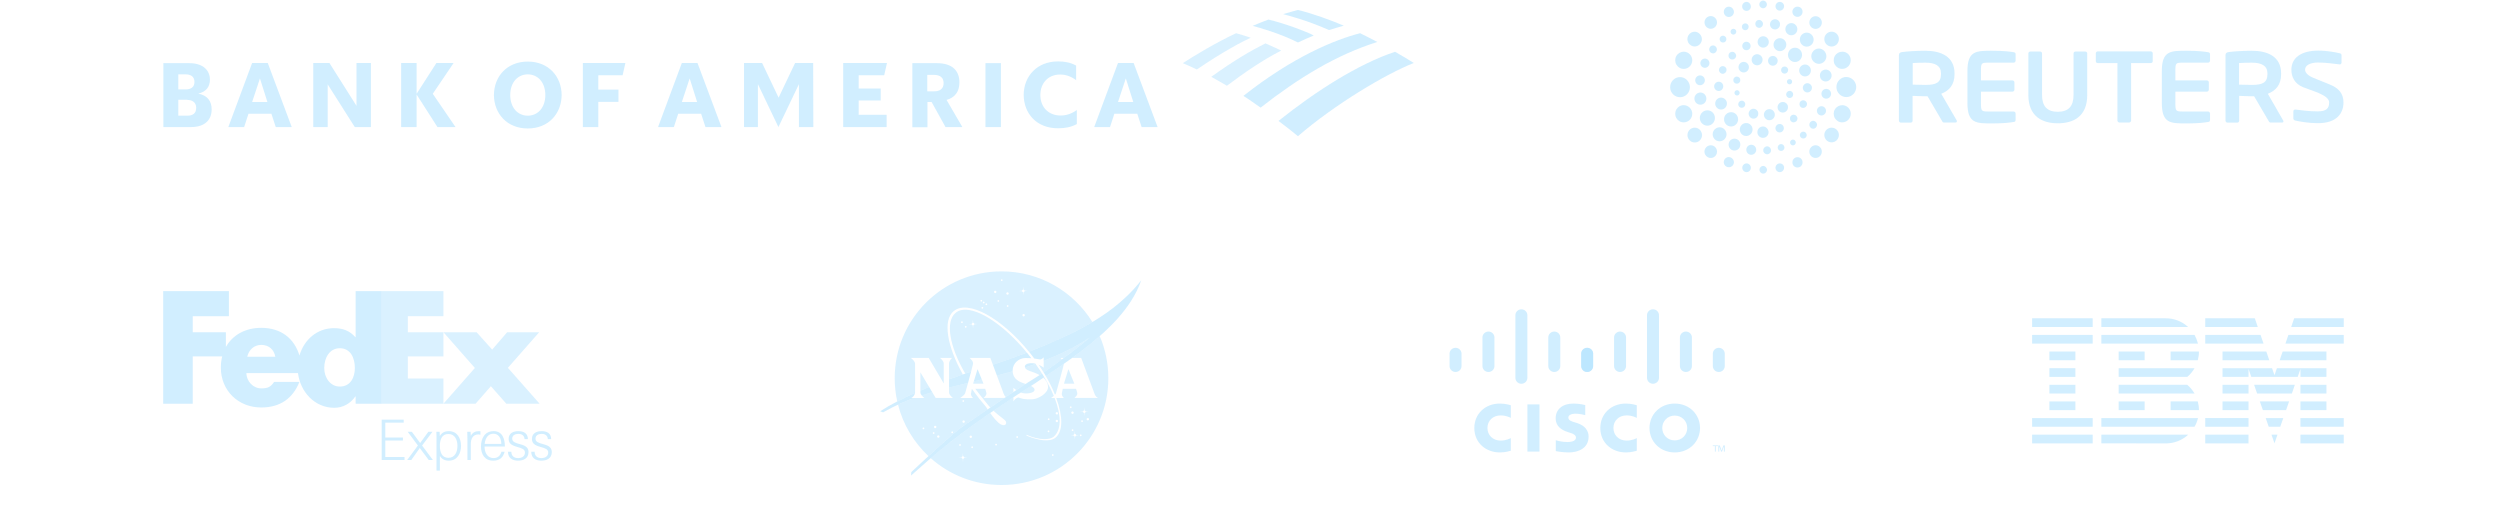 <svg width="720" height="151" viewBox="0 0 720 151" fill="none" xmlns="http://www.w3.org/2000/svg">
<g clip-path="url(#clip0_486_8060)">
<path d="M373.81 39.218C384.315 30.14 399.072 21.315 407.176 18.138C405.925 17.331 403.974 16.171 401.773 14.911C391.318 18.39 379.112 26.106 368.207 34.83C370.058 36.242 372.009 37.705 373.81 39.218Z" fill="#AEE1FF" fill-opacity="0.56"/>
<path d="M369.004 14.558C367.453 13.801 365.752 13.095 364.451 12.49C360.499 14.457 355.347 17.432 348.844 22.122C350.244 22.879 351.745 23.786 353.346 24.694C358.348 20.962 363.401 17.432 369.004 14.558Z" fill="#AEE1FF" fill-opacity="0.45"/>
<path d="M378.362 10.221C376.462 9.162 369.858 6.691 365.306 5.632C363.955 6.136 362.055 6.892 360.754 7.447C362.405 7.901 368.558 9.565 373.81 12.238C375.161 11.582 377.062 10.775 378.362 10.221Z" fill="#AEE1FF" fill-opacity="0.56"/>
<path d="M355.998 9.565C350.145 12.288 343.992 16.02 340.641 18.189C341.841 18.743 343.042 19.197 344.693 20.004C352.096 14.961 357.899 11.885 360.2 10.876C358.549 10.271 356.999 9.868 355.998 9.565Z" fill="#AEE1FF" fill-opacity="0.45"/>
<path d="M382.764 8.658C384.114 8.204 385.665 7.8 387.016 7.397C383.114 5.733 378.211 3.968 373.809 2.858C373.109 3.06 371.008 3.615 369.557 4.068C371.058 4.522 376.01 5.682 382.764 8.658ZM358.102 27.619C359.702 28.577 361.403 29.888 363.054 30.998C374.009 22.425 384.815 15.819 396.67 12.087C395.019 11.229 393.569 10.473 391.718 9.565C384.614 11.381 372.459 16.272 358.102 27.619Z" fill="#AEE1FF" fill-opacity="0.56"/>
<path d="M47 36.595H55.004C59.056 36.595 60.957 34.477 60.957 31.502C60.957 29.081 59.706 27.468 57.105 26.963C59.406 26.409 60.456 24.997 60.456 22.929C60.456 20.306 58.556 18.189 54.504 18.189H47.05V36.595H47ZM53.953 28.779C55.454 28.779 56.505 29.535 56.505 31.048C56.505 32.662 55.504 33.317 53.953 33.317H51.352V28.728H53.953V28.779ZM53.453 21.416C54.954 21.416 56.004 22.072 56.004 23.584C56.004 25.097 55.004 25.753 53.453 25.753H51.352V21.416H53.453ZM77.115 18.138H72.612L65.759 36.595H70.311L71.562 32.763H78.165L79.416 36.595H84.018L77.115 18.138ZM74.864 22.576L77.015 29.384H72.612L74.864 22.576ZM106.829 18.138H102.677V30.493L94.873 18.138H90.221V36.595H94.373V24.291L102.177 36.595H106.829V18.138ZM125.988 36.595L119.985 27.215V36.595H115.533V18.138H119.985V27.014L125.688 18.138H130.641L124.638 27.014L131.191 36.595H125.988ZM146.949 27.367C146.949 31.048 149.15 33.317 152.001 33.317C154.852 33.317 157.053 31.048 157.053 27.367C157.053 23.685 154.852 21.416 152.001 21.416C149.15 21.416 146.949 23.685 146.949 27.367ZM142.246 27.367C142.296 21.971 146.048 17.735 152.001 17.735C157.954 17.735 161.706 21.971 161.756 27.367C161.706 32.763 157.954 36.999 152.001 36.999C146.048 36.999 142.296 32.763 142.246 27.367ZM167.859 36.595H172.311V29.333H178.114V25.803H172.311V21.668H179.314L180.115 18.138H167.859V36.595ZM200.875 18.138H196.373L189.519 36.595H194.072L195.322 32.763H201.925L203.176 36.595H207.778L200.875 18.138ZM198.624 22.576L200.775 29.384H196.373L198.624 22.576ZM234.191 18.138H228.988L224.236 28.123L219.484 18.138H214.281V36.595H218.283V24.24L224.186 36.595L230.089 24.24V36.595H234.241L234.191 18.138ZM242.845 36.595H255.351V33.065H247.297V28.93H253.65V25.501H247.297V21.668H254.651L255.451 18.138H242.845V36.595ZM272.31 36.595H277.162L272.61 28.779C275.111 28.073 276.311 26.308 276.311 23.736C276.311 20.407 274.311 18.189 269.808 18.189H262.755V36.646H267.107V29.384H268.308L272.31 36.595ZM268.958 21.567C270.809 21.567 271.759 22.374 271.759 23.938C271.759 25.501 270.809 26.308 268.958 26.308H267.057V21.567H268.958ZM283.815 36.595H288.267V18.189H283.815V36.595ZM310.178 31.653C308.477 32.864 306.976 33.267 305.426 33.267C302.024 33.267 299.623 30.897 299.623 27.367C299.623 23.837 301.974 21.466 305.276 21.466C306.776 21.466 308.277 21.87 309.928 23.08V18.895C308.427 18.037 306.676 17.684 304.725 17.684C298.672 17.684 294.87 21.92 294.82 27.316C294.87 32.763 298.572 36.948 304.725 36.948C306.776 36.948 308.527 36.595 310.128 35.738V31.653H310.178ZM326.486 18.138H321.984L315.13 36.595H319.683L320.933 32.763H327.536L328.787 36.595H333.389L326.486 18.138ZM324.235 22.576L326.386 29.384H321.984L324.235 22.576Z" fill="#AEE1FF" fill-opacity="0.56"/>
</g>
<g clip-path="url(#clip1_486_8060)">
<path d="M137.261 95.684L141.745 100.684L146.062 95.684H155.28L146.271 105.934L155.403 116.267H145.813L141.372 111.228L136.971 116.267H127.711L136.763 105.976L127.711 95.684H137.261Z" fill="#AEE1FF" fill-opacity="0.45"/>
<path d="M127.708 95.684V102.638H117.456V109.02H127.708V116.267H109.922V83.844H127.708V91.071H117.456V95.684H127.708Z" fill="#AEE1FF" fill-opacity="0.45"/>
<path d="M102.421 83.844V97.113H102.338C100.676 95.181 98.601 94.509 96.194 94.509C91.261 94.509 87.545 97.904 86.241 102.389C84.752 97.447 80.916 94.416 75.227 94.416C70.608 94.416 66.96 96.514 65.057 99.933V95.684H55.508V91.071H65.928V83.844H46.996V116.267H55.508V102.638H63.992C63.739 103.639 63.604 104.712 63.604 105.844C63.604 112.606 68.711 117.354 75.227 117.354C80.708 117.354 84.32 114.75 86.229 110.004H78.934C77.948 111.432 77.2 111.854 75.227 111.854C72.94 111.854 70.968 109.835 70.968 107.442H85.821C86.466 112.814 90.602 117.446 96.277 117.446C98.725 117.446 100.967 116.228 102.337 114.171H102.42V116.27H109.922V83.844H102.421ZM71.206 102.734C71.678 100.675 73.258 99.33 75.229 99.33C77.398 99.33 78.897 100.634 79.291 102.734C79.457 102.734 71.206 102.734 71.206 102.734ZM97.867 111.331C95.101 111.331 93.381 108.723 93.381 106.001C93.381 103.091 94.876 100.292 97.867 100.292C100.967 100.292 102.201 103.091 102.201 106.001C102.201 108.76 100.893 111.331 97.867 111.331Z" fill="#AEE1FF" fill-opacity="0.56"/>
<path d="M109.922 132.48V120.861H116.267V121.727H110.968V126.011H116.042V126.878H110.968V131.61H116.503V132.478L109.922 132.48Z" fill="#AEE1FF" fill-opacity="0.56"/>
<path d="M117.262 132.48L120.356 128.307L117.421 124.36H118.611L121.006 127.585L123.354 124.36H124.543L121.562 128.307L124.67 132.48H123.465L120.895 129.028L118.453 132.48H117.262Z" fill="#AEE1FF" fill-opacity="0.56"/>
<path d="M126.684 135.527H125.716V126.784C125.716 125.981 125.716 125.164 125.668 124.36H126.621L126.653 125.58C127.253 124.616 128.047 124.168 129.238 124.168C131.712 124.168 132.773 126.237 132.773 128.418C132.773 130.603 131.712 132.672 129.238 132.672C128.127 132.672 127.255 132.239 126.684 131.307V135.527ZM131.743 128.418C131.743 126.686 131.028 124.985 129.126 124.985C127.335 124.985 126.684 126.478 126.684 128.418C126.684 130.361 127.335 131.852 129.126 131.852C131.03 131.852 131.743 130.152 131.743 128.418Z" fill="#AEE1FF" fill-opacity="0.56"/>
<path d="M137.748 125.113C136.146 125.113 135.589 126.478 135.589 127.888V132.48H134.621V126.749C134.621 125.963 134.606 125.163 134.574 124.36H135.529L135.59 125.531C136.066 124.602 136.861 124.168 137.923 124.168C138.066 124.168 138.224 124.183 138.367 124.2V125.18C138.144 125.145 137.969 125.113 137.748 125.113Z" fill="#AEE1FF" fill-opacity="0.56"/>
<path d="M139.554 128.595C139.554 130.423 140.409 131.931 142.169 131.931C143.532 131.931 144.167 131.017 144.405 130.103H145.325C144.896 131.804 143.865 132.672 142.041 132.672C139.599 132.672 138.52 130.842 138.52 128.565C138.52 126.238 139.646 124.168 142.168 124.168C144.721 124.168 145.403 126.429 145.403 128.595H139.554ZM139.584 127.858H144.374C144.374 126.269 143.63 124.905 142.106 124.905C140.727 124.904 139.774 125.963 139.584 127.858Z" fill="#AEE1FF" fill-opacity="0.56"/>
<path d="M149.182 132.672C147.533 132.672 146.297 131.884 146.297 130.103H147.265C147.265 131.322 148.057 131.931 149.231 131.931C150.326 131.931 151.181 131.401 151.181 130.314C151.181 129.334 150.183 129.077 149.137 128.772C147.869 128.403 146.488 128.001 146.488 126.429C146.488 124.681 147.931 124.168 149.28 124.168C150.832 124.168 151.991 124.776 152.038 126.461H151.07C151.023 125.499 150.341 124.954 149.31 124.954C148.501 124.954 147.518 125.274 147.518 126.333C147.518 127.297 148.501 127.57 149.548 127.858C150.818 128.21 152.213 128.595 152.213 130.169C152.211 131.997 150.817 132.672 149.182 132.672Z" fill="#AEE1FF" fill-opacity="0.56"/>
<path d="M155.886 132.672C154.236 132.672 153 131.884 153 130.103H153.968C153.968 131.322 154.76 131.931 155.936 131.931C157.031 131.931 157.886 131.401 157.886 130.314C157.886 129.334 156.886 129.077 155.84 128.772C154.572 128.403 153.193 128.001 153.193 126.429C153.193 124.681 154.635 124.168 155.984 124.168C157.537 124.168 158.696 124.776 158.743 126.461H157.774C157.728 125.499 157.046 124.954 156.014 124.954C155.206 124.954 154.223 125.274 154.223 126.333C154.223 127.297 155.206 127.57 156.254 127.858C157.523 128.21 158.919 128.595 158.919 130.169C158.916 131.997 157.52 132.672 155.886 132.672Z" fill="#AEE1FF" fill-opacity="0.56"/>
</g>
<g clip-path="url(#clip2_486_8060)">
<path d="M281.588 106.412L281.498 106.441L280.456 109.844C281.222 109.653 281.987 109.461 282.744 109.27L281.588 106.412Z" fill="#AEE1FF" fill-opacity="0.56"/>
<path d="M287.107 108.162C286.691 107.042 286.278 105.93 285.945 105.033C288.842 104.119 292.246 102.906 295.734 101.55C295.955 101.817 296.175 102.089 296.392 102.364C296.604 102.63 296.812 102.897 297.017 103.163C296.506 103.122 295.957 103.098 295.383 103.101C293.405 103.113 291.704 104.641 291.647 106.573C291.643 106.701 291.644 106.825 291.65 106.944C291.544 106.975 291.439 107.004 291.335 107.033C290.162 107.364 288.712 107.748 287.107 108.162Z" fill="#AEE1FF" fill-opacity="0.56"/>
<path d="M295.205 105.855C296.183 105.536 297.2 105.187 298.241 104.811C298.22 104.783 298.2 104.755 298.18 104.727C297.858 104.65 297.52 104.601 297.176 104.596C295.613 104.573 294.972 105.181 295.199 105.837C295.201 105.843 295.203 105.849 295.205 105.855Z" fill="#AEE1FF" fill-opacity="0.56"/>
<path d="M300.579 103.933C305.118 102.163 309.895 99.906 313.777 97.238C311.688 99.217 304.784 104.377 300.574 107.253C300.791 107.607 301.001 107.96 301.204 108.312C304.03 106.421 306.446 104.751 308.478 103.295C308.579 103.223 308.68 103.151 308.779 103.079C311.187 101.347 313.037 99.925 314.375 98.802L314.57 98.637C318.112 95.664 325.742 89.26 328.675 80.73C323.433 87.399 317.234 91.214 313.546 93.376C309.357 95.832 302.755 98.796 296.349 101.31C296.443 101.425 296.536 101.54 296.63 101.657C296.689 101.73 296.748 101.804 296.807 101.878C296.977 102.093 297.146 102.308 297.312 102.524C297.498 102.765 297.681 103.006 297.861 103.248C298.518 103.328 299.078 103.428 299.498 103.515C299.921 103.603 300.379 103.125 300.542 102.956C300.557 102.94 300.569 102.927 300.579 102.917V103.933Z" fill="#AEE1FF" fill-opacity="0.56"/>
<path d="M277.45 122.668C279.311 121.383 284.775 117.647 289.674 114.357C293.367 111.877 296.74 109.65 298.005 108.919C298.513 108.625 299.238 108.158 300.104 107.573C300.236 107.782 300.365 107.99 300.493 108.197C300.54 108.275 300.587 108.352 300.634 108.429L300.698 108.536L300.747 108.617L300.747 108.618C300.656 108.68 300.563 108.741 300.471 108.803C300.471 108.803 300.471 108.803 300.471 108.803C299.552 109.415 298.592 110.049 297.589 110.706C296.159 111.643 294.643 112.626 293.038 113.655C292.746 113.842 292.399 114.069 292.005 114.328C291.959 114.358 291.913 114.388 291.866 114.419C290.389 115.393 288.315 116.791 286.117 118.301C285.807 118.514 285.493 118.73 285.179 118.948C282.198 121.007 279.117 123.189 277.082 124.737C276.745 124.994 276.415 125.243 276.085 125.492L276.077 125.499L276.076 125.499L276.075 125.501C273.067 127.775 270.109 130.013 262.367 136.968L262.459 135.957C262.718 135.717 263.036 135.419 263.403 135.076L263.412 135.067L263.414 135.066C266.843 131.862 274.505 124.701 277.45 122.668Z" fill="#AEE1FF" fill-opacity="0.56"/>
<path d="M279.672 107.039C279.409 108.027 279.09 109.199 278.798 110.26L278.768 110.268C276.859 110.747 274.997 111.216 273.332 111.646V109.236C274.705 108.737 276.037 108.269 277.302 107.836C277.533 107.757 277.762 107.68 277.988 107.603L277.999 107.599C278.573 107.405 279.132 107.217 279.672 107.039Z" fill="#AEE1FF" fill-opacity="0.56"/>
<path d="M267.582 111.442L268.487 112.961C268.321 113.01 268.166 113.058 268.022 113.103C267.694 113.206 267.365 113.309 267.034 113.412L267.024 113.415L267.023 113.415C266.509 113.575 265.99 113.736 265.46 113.905C265.231 113.627 265.078 113.334 265.078 113.034V112.485C265.911 112.128 266.747 111.78 267.582 111.442Z" fill="#AEE1FF" fill-opacity="0.56"/>
<path d="M262.434 114.632H263.289C260.774 115.522 257.924 116.723 254.319 118.759L253.491 118.437C256.416 116.546 259.909 114.771 263.532 113.159C263.458 113.724 262.957 114.41 262.434 114.632Z" fill="#AEE1FF" fill-opacity="0.56"/>
<path d="M271.792 110.413L271.498 109.915L271.792 109.805V110.413Z" fill="#AEE1FF" fill-opacity="0.56"/>
<path fill-rule="evenodd" clip-rule="evenodd" d="M288.438 139.682C305.428 139.682 319.201 125.909 319.201 108.919C319.201 104.615 318.317 100.518 316.721 96.799C315.912 97.51 315.18 98.125 314.569 98.637L314.373 98.802C311.872 100.902 307.581 104.044 301.203 108.311C302.268 110.153 303.151 111.962 303.843 113.686C303.971 113.545 304.072 113.403 304.119 113.264C304.243 112.899 306.282 105.516 306.395 104.826C306.399 104.806 306.401 104.784 306.404 104.763C307.249 104.172 308.041 103.611 308.78 103.079H311.384C311.384 103.079 315.017 112.873 315.247 113.471C315.477 114.069 315.902 114.517 316.282 114.609H309.43C309.856 114.241 310.338 113.713 310.258 113.241C310.191 112.85 310.062 112.437 309.89 111.977H306.073C306.073 111.977 305.866 112.896 305.797 113.356C305.729 113.816 306.027 114.218 306.395 114.632H304.206C306.153 119.939 306.182 124.303 303.941 126.084C302.313 127.377 299.089 126.862 295.723 125.508C295.655 125.463 295.568 125.278 295.622 125.21C299.521 126.965 302.498 126.627 303.472 125.766C305.758 123.745 305.674 119.62 303.739 114.632H302.705C302.783 114.567 302.887 114.488 303.003 114.401C303.155 114.286 303.328 114.155 303.493 114.016C302.759 112.236 301.798 110.356 300.634 108.429C299.897 107.21 299.078 105.971 298.183 104.727C298.181 104.727 298.18 104.726 298.178 104.726C298.198 104.754 298.219 104.783 298.239 104.811C297.199 105.187 296.183 105.535 295.205 105.855C295.43 106.471 296.197 106.731 297.12 107.044C297.569 107.196 298.054 107.36 298.533 107.585C298.815 107.718 299.11 107.869 299.401 108.041C299.623 107.895 299.857 107.739 300.103 107.573C300.283 107.86 300.461 108.145 300.634 108.429C300.672 108.493 300.708 108.556 300.746 108.618C298.444 110.153 295.88 111.831 293.037 113.655C290.062 115.563 281.311 121.518 277.081 124.737C276.74 124.996 276.406 125.249 276.073 125.501C273.945 127.11 271.842 128.701 268.052 131.957C273.479 136.764 280.618 139.682 288.438 139.682ZM280.237 128.8C280.237 128.944 280.121 129.06 279.978 129.06C279.835 129.06 279.719 128.944 279.719 128.8C279.719 128.657 279.835 128.541 279.978 128.541C280.121 128.541 280.237 128.657 280.237 128.8ZM301.974 124.49C302.117 124.49 302.232 124.374 302.232 124.231C302.232 124.089 302.117 123.973 301.974 123.973C301.832 123.973 301.716 124.089 301.716 124.231C301.716 124.374 301.832 124.49 301.974 124.49ZM308.626 117.288C308.626 117.431 308.51 117.547 308.367 117.547C308.224 117.547 308.108 117.431 308.108 117.288C308.108 117.145 308.224 117.029 308.367 117.029C308.51 117.029 308.626 117.145 308.626 117.288ZM303.459 131.055C303.459 131.197 303.344 131.313 303.201 131.313C303.058 131.313 302.943 131.197 302.943 131.055C302.943 130.912 303.058 130.796 303.201 130.796C303.344 130.796 303.459 130.912 303.459 131.055ZM287.134 128.048C287.134 128.191 287.018 128.307 286.875 128.307C286.732 128.307 286.616 128.191 286.616 128.048C286.616 127.905 286.732 127.789 286.875 127.789C287.018 127.789 287.134 127.905 287.134 128.048ZM276.741 128.157C276.741 128.301 276.625 128.417 276.482 128.417C276.339 128.417 276.223 128.301 276.223 128.157C276.223 128.014 276.339 127.898 276.482 127.898C276.625 127.898 276.741 128.014 276.741 128.157ZM292.945 126.117C293.088 126.117 293.203 126.001 293.203 125.858C293.203 125.716 293.088 125.6 292.945 125.6C292.802 125.6 292.687 125.716 292.687 125.858C292.687 126.001 292.802 126.117 292.945 126.117ZM302.278 120.737C302.278 120.879 302.163 120.995 302.02 120.995C301.877 120.995 301.762 120.879 301.762 120.737C301.762 120.594 301.877 120.478 302.02 120.478C302.163 120.478 302.278 120.594 302.278 120.737ZM308.902 124.139C309.045 124.139 309.161 124.023 309.161 123.88C309.161 123.738 309.045 123.622 308.902 123.622C308.76 123.622 308.644 123.738 308.644 123.88C308.644 124.023 308.76 124.139 308.902 124.139ZM311.507 125.381C311.507 125.524 311.391 125.639 311.248 125.639C311.106 125.639 310.99 125.524 310.99 125.381C310.99 125.238 311.106 125.123 311.248 125.123C311.391 125.123 311.507 125.238 311.507 125.381ZM311.632 121.547C311.775 121.547 311.891 121.431 311.891 121.288C311.891 121.146 311.775 121.03 311.632 121.03C311.49 121.03 311.374 121.146 311.374 121.288C311.374 121.431 311.49 121.547 311.632 121.547ZM279.932 125.795C279.932 125.985 279.777 126.14 279.587 126.14C279.396 126.14 279.242 125.985 279.242 125.795C279.242 125.604 279.396 125.45 279.587 125.45C279.777 125.45 279.932 125.604 279.932 125.795ZM304.374 121.587C304.564 121.587 304.719 121.433 304.719 121.242C304.719 121.052 304.564 120.897 304.374 120.897C304.183 120.897 304.029 121.052 304.029 121.242C304.029 121.433 304.183 121.587 304.374 121.587ZM313.638 120.737C313.638 120.927 313.484 121.082 313.293 121.082C313.103 121.082 312.948 120.927 312.948 120.737C312.948 120.546 313.103 120.392 313.293 120.392C313.484 120.392 313.638 120.546 313.638 120.737ZM308.879 119.196C309.07 119.196 309.224 119.042 309.224 118.851C309.224 118.661 309.07 118.507 308.879 118.507C308.689 118.507 308.534 118.661 308.534 118.851C308.534 119.042 308.689 119.196 308.879 119.196ZM304.719 119.035C304.719 119.226 304.564 119.38 304.374 119.38C304.183 119.38 304.029 119.226 304.029 119.035C304.029 118.845 304.183 118.69 304.374 118.69C304.564 118.69 304.719 118.845 304.719 119.035ZM312.664 118.64L313.522 118.558L312.666 118.509C312.64 118.344 312.506 118.214 312.339 118.193L312.257 117.339L312.209 118.2C312.054 118.234 311.935 118.364 311.916 118.525L311.039 118.604L311.922 118.652C311.954 118.8 312.074 118.916 312.224 118.943L312.304 119.823L312.351 118.945C312.509 118.919 312.634 118.797 312.664 118.64ZM278.564 131.757L277.706 131.839C277.677 131.995 277.55 132.117 277.393 132.144L277.345 133.022L277.265 132.142C277.115 132.115 276.996 131.999 276.963 131.851L276.08 131.803L276.957 131.724C276.976 131.563 277.095 131.433 277.251 131.399L277.299 130.539L277.381 131.392C277.548 131.413 277.681 131.543 277.708 131.708L278.564 131.757ZM309.94 125.401L310.797 125.319L309.941 125.271C309.915 125.105 309.782 124.975 309.615 124.954L309.533 124.1L309.484 124.96C309.33 124.995 309.211 125.124 309.192 125.285L308.315 125.365L309.198 125.412C309.23 125.56 309.35 125.676 309.5 125.704L309.579 126.583L309.627 125.705C309.784 125.68 309.911 125.557 309.94 125.401ZM288.459 120.245C288.875 120.564 289.214 120.824 289.432 121.03C290.145 121.706 289.752 122.949 288.293 122.258C287.324 121.8 286.087 120.228 285.179 118.948C285.493 118.73 285.807 118.514 286.117 118.301C286.974 119.106 287.81 119.747 288.459 120.245ZM296.908 111.151C298.159 110.335 299.346 109.552 300.471 108.803C301.23 109.466 301.805 110.325 301.833 111.425C301.879 113.287 298.947 114.905 297.43 114.989C294.955 115.125 293.964 114.715 293.55 114.543C293.441 114.498 293.371 114.469 293.326 114.471C292.819 114.498 292.165 115.023 291.866 115.61V114.419C292.317 114.122 292.713 113.865 293.039 113.655C293.359 113.45 293.675 113.247 293.987 113.045C294.269 113.151 294.565 113.23 294.866 113.264C296.372 113.437 298.038 113.036 297.959 112.207C297.916 111.765 297.469 111.424 296.908 111.151Z" fill="#AEE1FF" fill-opacity="0.45"/>
<path d="M295.37 110.576C295.215 110.526 295.072 110.479 294.946 110.436L294.921 110.427C293.757 110.021 291.768 109.327 291.65 106.944C291.544 106.974 291.438 107.004 291.334 107.033C290.161 107.363 288.711 107.748 287.107 108.161C288.031 110.65 288.97 113.177 289.083 113.471C289.225 113.839 289.44 114.15 289.673 114.356C290.422 113.854 291.158 113.361 291.865 112.89V111.678C291.963 111.781 292.261 112.054 292.681 112.346C293.662 111.695 294.573 111.094 295.37 110.576Z" fill="#AEE1FF" fill-opacity="0.45"/>
<path fill-rule="evenodd" clip-rule="evenodd" d="M297.015 103.163C297.017 103.163 297.018 103.163 297.019 103.163C296.814 102.897 296.606 102.63 296.394 102.363C288.586 92.536 279.172 86.954 275.274 90.052C272.171 92.517 273.423 99.781 277.999 107.598C278.573 107.404 279.132 107.217 279.673 107.038C279.97 105.923 280.196 105.043 280.231 104.826C280.352 104.092 279.604 103.409 279.286 103.118L279.243 103.079H285.221L285.945 105.033C288.842 104.119 292.245 102.905 295.733 101.55C295.954 101.817 296.174 102.089 296.39 102.364C296.602 102.63 296.81 102.897 297.015 103.163ZM277.035 93.054C277.178 93.054 277.294 92.938 277.294 92.796C277.294 92.653 277.178 92.537 277.035 92.537C276.893 92.537 276.777 92.653 276.777 92.796C276.777 92.938 276.893 93.054 277.035 93.054ZM278.14 94.388C278.282 94.388 278.398 94.272 278.398 94.13C278.398 93.987 278.282 93.871 278.14 93.871C277.997 93.871 277.882 93.987 277.882 94.13C277.882 94.272 277.997 94.388 278.14 94.388ZM281.46 93.314L280.602 93.396C280.573 93.553 280.448 93.675 280.289 93.701L280.241 94.58L280.162 93.7C280.011 93.672 279.892 93.556 279.86 93.409L278.977 93.361L279.854 93.281C279.873 93.121 279.992 92.991 280.147 92.956L280.195 92.096L280.277 92.95C280.444 92.971 280.578 93.1 280.604 93.266L281.46 93.314Z" fill="#AEE1FF" fill-opacity="0.45"/>
<path d="M300.579 103.932C305.118 102.163 309.894 99.906 313.775 97.238C312.518 98.43 309.515 100.774 306.405 103.079H305.407L305.457 103.125C305.557 103.216 305.696 103.344 305.838 103.498C303.967 104.876 302.095 106.214 300.574 107.253C300.125 106.52 299.649 105.784 299.146 105.048C299.837 105.341 300.366 105.701 300.579 105.883V103.932Z" fill="#AEE1FF" fill-opacity="0.45"/>
<path fill-rule="evenodd" clip-rule="evenodd" d="M273.332 111.645C275.006 111.213 276.879 110.741 278.798 110.26L278.768 110.268L278.788 110.298C278.367 111.829 278.005 113.117 277.955 113.264C277.821 113.659 277.252 114.089 276.839 114.401C276.723 114.488 276.619 114.567 276.541 114.632H280.231C279.864 114.218 279.565 113.816 279.634 113.356C279.703 112.896 279.91 111.977 279.91 111.977H279.911C280.558 112.907 281.245 113.831 281.969 114.743C282.383 115.263 282.778 115.734 283.121 116.143C283.484 116.577 283.789 116.94 283.993 117.216C284.057 117.303 284.17 117.471 284.321 117.697L284.448 117.886C281.36 119.982 278.651 121.837 277.448 122.668C275.387 124.091 271.012 128.028 267.397 131.361C263.19 127.415 260.093 122.3 258.625 116.534C260.337 115.738 261.866 115.135 263.287 114.632H266.228C265.947 114.406 265.671 114.162 265.46 113.905C265.989 113.736 266.508 113.575 267.02 113.415L267.022 113.415C267.357 113.311 267.689 113.207 268.02 113.103C268.165 113.058 268.321 113.01 268.487 112.96L269.47 114.609H274.436C274.08 114.333 273.332 113.621 273.332 113.103V111.645ZM269.334 123.312C269.525 123.312 269.679 123.157 269.679 122.967C269.679 122.776 269.525 122.622 269.334 122.622C269.144 122.622 268.99 122.776 268.99 122.967C268.99 123.157 269.144 123.312 269.334 123.312ZM270.575 125.726C270.575 125.916 270.421 126.071 270.23 126.071C270.04 126.071 269.886 125.916 269.886 125.726C269.886 125.535 270.04 125.381 270.23 125.381C270.421 125.381 270.575 125.535 270.575 125.726ZM265.953 123.639C266.096 123.639 266.211 123.523 266.211 123.38C266.211 123.238 266.096 123.122 265.953 123.122C265.81 123.122 265.695 123.238 265.695 123.38C265.695 123.523 265.81 123.639 265.953 123.639ZM268.896 124.973C269.039 124.973 269.155 124.857 269.155 124.714C269.155 124.571 269.039 124.455 268.896 124.455C268.753 124.455 268.637 124.571 268.637 124.714C268.637 124.857 268.753 124.973 268.896 124.973ZM274.246 124.766C274.389 124.766 274.505 124.65 274.505 124.507C274.505 124.364 274.389 124.248 274.246 124.248C274.103 124.248 273.987 124.364 273.987 124.507C273.987 124.65 274.103 124.766 274.246 124.766ZM277.68 115.494C277.68 115.637 277.564 115.753 277.421 115.753C277.279 115.753 277.163 115.637 277.163 115.494C277.163 115.352 277.279 115.236 277.421 115.236C277.564 115.236 277.68 115.352 277.68 115.494ZM277.519 121.771C277.709 121.771 277.864 121.617 277.864 121.426C277.864 121.236 277.709 121.082 277.519 121.082C277.328 121.082 277.174 121.236 277.174 121.426C277.174 121.617 277.328 121.771 277.519 121.771Z" fill="#AEE1FF" fill-opacity="0.45"/>
<path d="M282.16 113.652C281.718 113.096 281.292 112.537 280.881 111.977H283.726C283.899 112.437 284.027 112.85 284.094 113.241C284.175 113.713 283.692 114.241 283.266 114.609H289.297C287.937 115.523 286.542 116.466 285.2 117.376C284.956 117.11 284.715 116.83 284.481 116.536C284.146 116.114 283.747 115.622 283.345 115.124C282.933 114.615 282.517 114.101 282.16 113.652Z" fill="#AEE1FF" fill-opacity="0.45"/>
<path d="M282.744 109.27C281.987 109.46 281.222 109.652 280.457 109.844L280.254 110.505H283.243L282.744 109.27Z" fill="#AEE1FF" fill-opacity="0.45"/>
<path d="M281.498 106.441L281.588 106.412L281.542 106.298L281.498 106.441Z" fill="#AEE1FF" fill-opacity="0.45"/>
<path fill-rule="evenodd" clip-rule="evenodd" d="M277.302 107.835C276.037 108.268 274.705 108.736 273.332 109.236V104.688C273.332 103.987 274.034 103.136 274.252 103.079H270.688C270.976 103.205 271.792 104.045 271.792 104.688V109.804L271.498 109.914L267.469 103.079H262.319C262.86 103.516 263.538 104.091 263.538 104.792C263.538 104.841 263.539 105.058 263.541 105.392C263.55 107.231 263.577 112.617 263.538 113.103C263.536 113.122 263.534 113.14 263.532 113.159C261.776 113.94 260.05 114.759 258.405 115.612C257.927 113.457 257.675 111.217 257.675 108.919C257.675 91.929 271.448 78.156 288.438 78.156C299.494 78.156 309.188 83.989 314.611 92.745C314.236 92.969 313.88 93.18 313.545 93.376C309.356 95.832 302.754 98.795 296.349 101.309C288.397 91.55 278.863 86.26 274.708 89.562C271.419 92.175 272.769 99.812 277.302 107.835ZM286.968 84.065C286.968 84.255 286.813 84.41 286.623 84.41C286.432 84.41 286.278 84.255 286.278 84.065C286.278 83.874 286.432 83.72 286.623 83.72C286.813 83.72 286.968 83.874 286.968 84.065ZM290.165 84.87C290.355 84.87 290.51 84.715 290.51 84.525C290.51 84.334 290.355 84.18 290.165 84.18C289.974 84.18 289.82 84.334 289.82 84.525C289.82 84.715 289.974 84.87 290.165 84.87ZM295.154 90.778C295.154 90.969 294.999 91.123 294.809 91.123C294.619 91.123 294.464 90.969 294.464 90.778C294.464 90.588 294.619 90.434 294.809 90.434C294.999 90.434 295.154 90.588 295.154 90.778ZM284.33 87.629C284.33 87.771 284.214 87.887 284.071 87.887C283.929 87.887 283.813 87.771 283.813 87.629C283.813 87.486 283.929 87.37 284.071 87.37C284.214 87.37 284.33 87.486 284.33 87.629ZM283.307 87.381C283.45 87.381 283.565 87.265 283.565 87.123C283.565 86.98 283.45 86.864 283.307 86.864C283.164 86.864 283.049 86.98 283.049 87.123C283.049 87.265 283.164 87.381 283.307 87.381ZM282.876 86.617C282.876 86.76 282.76 86.875 282.618 86.875C282.475 86.875 282.36 86.76 282.36 86.617C282.36 86.474 282.475 86.359 282.618 86.359C282.76 86.359 282.876 86.474 282.876 86.617ZM288.76 80.685C288.76 80.828 288.645 80.943 288.502 80.943C288.359 80.943 288.244 80.828 288.244 80.685C288.244 80.542 288.359 80.427 288.502 80.427C288.645 80.427 288.76 80.542 288.76 80.685ZM290.204 88.393C290.347 88.393 290.462 88.277 290.462 88.135C290.462 87.992 290.347 87.876 290.204 87.876C290.062 87.876 289.946 87.992 289.946 88.135C289.946 88.277 290.062 88.393 290.204 88.393ZM287.778 86.68C287.778 86.822 287.663 86.938 287.52 86.938C287.377 86.938 287.262 86.822 287.262 86.68C287.262 86.537 287.377 86.421 287.52 86.421C287.663 86.421 287.778 86.537 287.778 86.68ZM282.921 88.916C283.064 88.916 283.18 88.8 283.18 88.658C283.18 88.515 283.064 88.399 282.921 88.399C282.779 88.399 282.663 88.515 282.663 88.658C282.663 88.8 282.779 88.916 282.921 88.916ZM295.077 83.849L295.934 83.767L295.078 83.718C295.051 83.553 294.919 83.423 294.752 83.402L294.67 82.548L294.621 83.409C294.466 83.443 294.347 83.573 294.328 83.734L293.451 83.813L294.334 83.861C294.366 84.009 294.486 84.124 294.636 84.152L294.716 85.032L294.762 84.154C294.921 84.127 295.047 84.005 295.077 83.849Z" fill="#AEE1FF" fill-opacity="0.45"/>
<path d="M265.078 107.24L267.582 111.441C266.747 111.78 265.911 112.127 265.078 112.484V107.24Z" fill="#AEE1FF" fill-opacity="0.45"/>
<path d="M307.706 106.298L306.418 110.505H309.407L307.706 106.298Z" fill="#AEE1FF" fill-opacity="0.45"/>
</g>
<g clip-path="url(#clip3_486_8060)">
<path d="M443.368 116.468H439.893V130.057H443.368V116.468Z" fill="#AEE1FF" fill-opacity="0.56"/>
<path d="M471.393 120.362C471.253 120.291 470.136 119.637 468.473 119.637C466.222 119.637 464.664 121.18 464.664 123.261C464.664 125.28 466.157 126.889 468.473 126.889C470.107 126.889 471.244 126.249 471.393 126.168V129.815C470.962 129.936 469.776 130.298 468.224 130.298C464.316 130.298 460.889 127.639 460.889 123.261C460.889 119.203 463.993 116.227 468.224 116.227C469.86 116.227 471.066 116.619 471.393 116.715V120.362Z" fill="#AEE1FF" fill-opacity="0.56"/>
<path d="M435.112 120.362C434.972 120.291 433.855 119.637 432.192 119.637C429.941 119.637 428.383 121.18 428.383 123.261C428.383 125.28 429.876 126.889 432.192 126.889C433.826 126.889 434.962 126.249 435.112 126.168V129.815C434.68 129.936 433.495 130.298 431.942 130.298C428.035 130.298 424.607 127.639 424.607 123.261C424.607 119.203 427.712 116.227 431.942 116.227C433.578 116.227 434.785 116.619 435.112 116.715V120.362Z" fill="#AEE1FF" fill-opacity="0.56"/>
<path d="M482.327 119.688C480.265 119.688 478.734 121.289 478.734 123.261C478.734 125.238 480.265 126.838 482.327 126.838C484.387 126.838 485.923 125.238 485.923 123.261C485.923 121.289 484.387 119.688 482.327 119.688ZM489.606 123.261C489.606 127.148 486.564 130.298 482.327 130.298C478.091 130.298 475.053 127.148 475.053 123.261C475.053 119.38 478.091 116.227 482.327 116.227C486.564 116.227 489.606 119.38 489.606 123.261Z" fill="#AEE1FF" fill-opacity="0.56"/>
<path d="M456.55 119.557C456.498 119.541 455.035 119.142 453.833 119.142C452.44 119.142 451.682 119.603 451.682 120.255C451.682 121.083 452.704 121.372 453.276 121.55L454.235 121.851C456.49 122.559 457.519 124.083 457.519 125.738C457.519 129.152 454.476 130.299 451.816 130.299C449.967 130.299 448.235 129.963 448.065 129.928V126.801C448.371 126.877 449.828 127.306 451.347 127.306C453.076 127.306 453.871 126.807 453.871 126.037C453.871 125.348 453.183 124.951 452.321 124.684C452.111 124.614 451.795 124.516 451.579 124.447C449.643 123.843 448.029 122.721 448.029 120.472C448.029 117.93 449.958 116.224 453.162 116.224C454.854 116.224 456.446 116.629 456.55 116.656V119.557Z" fill="#AEE1FF" fill-opacity="0.56"/>
<path d="M420.922 101.865C420.922 100.928 420.147 100.169 419.197 100.169C418.247 100.169 417.471 100.928 417.471 101.865V105.431C417.471 106.373 418.247 107.133 419.197 107.133C420.147 107.133 420.922 106.373 420.922 105.431V101.865Z" fill="#AEE1FF" fill-opacity="0.56"/>
<path d="M430.399 97.183C430.399 96.246 429.624 95.485 428.674 95.485C427.722 95.485 426.947 96.246 426.947 97.183V105.432C426.947 106.374 427.722 107.133 428.674 107.133C429.624 107.133 430.399 106.374 430.399 105.432V97.183Z" fill="#AEE1FF" fill-opacity="0.56"/>
<path d="M439.883 90.777C439.883 89.841 439.108 89.08 438.158 89.08C437.207 89.08 436.432 89.841 436.432 90.777V108.821C436.432 109.763 437.207 110.523 438.158 110.523C439.108 110.523 439.883 109.763 439.883 108.821V90.777Z" fill="#AEE1FF" fill-opacity="0.56"/>
<path d="M449.36 97.183C449.36 96.246 448.585 95.485 447.635 95.485C446.683 95.485 445.908 96.246 445.908 97.183V105.432C445.908 106.374 446.683 107.133 447.635 107.133C448.585 107.133 449.36 106.374 449.36 105.432V97.183Z" fill="#AEE1FF" fill-opacity="0.56"/>
<path d="M458.825 101.865C458.825 100.928 458.056 100.169 457.11 100.169C456.16 100.169 455.385 100.928 455.385 101.865V105.431C455.385 106.373 456.16 107.133 457.11 107.133C458.056 107.133 458.825 106.373 458.825 105.431V101.865Z" fill="#AEE1FF" fill-opacity="0.56"/>
<path d="M458.829 101.865C458.829 100.928 458.053 100.169 457.103 100.169C456.153 100.169 455.377 100.928 455.377 101.865V105.431C455.377 106.373 456.153 107.133 457.103 107.133C458.053 107.133 458.829 106.373 458.829 105.431V101.865Z" fill="#AEE1FF" fill-opacity="0.56"/>
<path d="M468.305 97.183C468.305 96.246 467.53 95.485 466.58 95.485C465.629 95.485 464.854 96.246 464.854 97.183V105.432C464.854 106.374 465.629 107.133 466.58 107.133C467.53 107.133 468.305 106.374 468.305 105.432V97.183Z" fill="#AEE1FF" fill-opacity="0.56"/>
<path d="M477.79 90.777C477.79 89.841 477.014 89.08 476.064 89.08C475.113 89.08 474.338 89.841 474.338 90.777V108.821C474.338 109.763 475.113 110.523 476.064 110.523C477.014 110.523 477.79 109.763 477.79 108.821V90.777Z" fill="#AEE1FF" fill-opacity="0.56"/>
<path d="M487.266 97.183C487.266 96.246 486.491 95.485 485.541 95.485C484.59 95.485 483.814 96.246 483.814 97.183V105.432C483.814 106.374 484.59 107.133 485.541 107.133C486.491 107.133 487.266 106.374 487.266 105.432V97.183Z" fill="#AEE1FF" fill-opacity="0.56"/>
<path d="M496.732 101.865C496.732 100.928 495.962 100.169 495.016 100.169C494.066 100.169 493.291 100.928 493.291 101.865V105.431C493.291 106.373 494.066 107.133 495.016 107.133C495.962 107.133 496.732 106.373 496.732 105.431V101.865Z" fill="#AEE1FF" fill-opacity="0.56"/>
<path d="M494.756 128.267V128.48H494.141V130.056H493.889V128.48H493.271V128.267H494.756Z" fill="#AEE1FF" fill-opacity="0.56"/>
<path d="M494.881 128.267H495.276L495.819 129.735H495.828L496.353 128.267H496.74V130.056H496.482V128.59H496.473L495.922 130.056H495.683L495.146 128.59H495.134V130.056H494.881V128.267Z" fill="#AEE1FF" fill-opacity="0.56"/>
</g>
<g clip-path="url(#clip4_486_8060)">
<path d="M585.246 125.193H602.697V127.693H585.246V125.193Z" fill="#AEE1FF" fill-opacity="0.56"/>
<path d="M585.246 120.397H602.697V122.906H585.246V120.397Z" fill="#AEE1FF" fill-opacity="0.56"/>
<path d="M590.226 115.611H597.712V118.12H590.226V115.611Z" fill="#AEE1FF" fill-opacity="0.56"/>
<path d="M590.226 110.824H597.712V113.333H590.226V110.824Z" fill="#AEE1FF" fill-opacity="0.56"/>
<path d="M590.226 106.038H597.712V108.547H590.226V106.038Z" fill="#AEE1FF" fill-opacity="0.56"/>
<path d="M590.226 101.242H597.712V103.751H590.226V101.242Z" fill="#AEE1FF" fill-opacity="0.56"/>
<path d="M602.697 96.456H585.246V98.965H602.697V96.456Z" fill="#AEE1FF" fill-opacity="0.56"/>
<path d="M602.697 91.669H585.246V94.178H602.697V91.669Z" fill="#AEE1FF" fill-opacity="0.56"/>
<path d="M605.187 122.906H632.026C632.48 122.132 632.818 121.287 633.022 120.397H605.187V122.906Z" fill="#AEE1FF" fill-opacity="0.56"/>
<path d="M629.938 110.824H610.176V113.333H632.027C631.458 112.372 630.756 111.527 629.938 110.824Z" fill="#AEE1FF" fill-opacity="0.56"/>
<path d="M610.176 106.038V108.547H629.938C630.774 107.844 631.476 106.998 632.027 106.038H610.176Z" fill="#AEE1FF" fill-opacity="0.56"/>
<path d="M632.026 96.456H605.187V98.965H633.022C632.791 98.075 632.453 97.23 632.026 96.456Z" fill="#AEE1FF" fill-opacity="0.56"/>
<path d="M623.776 91.669H605.187V94.178H630.186C628.515 92.63 626.248 91.669 623.776 91.669Z" fill="#AEE1FF" fill-opacity="0.56"/>
<path d="M617.652 101.242H610.176V103.751H617.652V101.242Z" fill="#AEE1FF" fill-opacity="0.56"/>
<path d="M625.136 103.751H632.96C633.182 102.95 633.298 102.105 633.298 101.242H625.136V103.751Z" fill="#AEE1FF" fill-opacity="0.56"/>
<path d="M610.176 115.611H617.652V118.12H610.176V115.611Z" fill="#AEE1FF" fill-opacity="0.56"/>
<path d="M625.136 115.611V118.12H633.298C633.298 117.257 633.182 116.411 632.96 115.611H625.136Z" fill="#AEE1FF" fill-opacity="0.56"/>
<path d="M605.187 127.675L623.776 127.702C626.266 127.702 628.515 126.741 630.195 125.193H605.187V127.675Z" fill="#AEE1FF" fill-opacity="0.56"/>
<path d="M635.109 125.193H647.573V127.693H635.109V125.193Z" fill="#AEE1FF" fill-opacity="0.56"/>
<path d="M635.109 120.397H647.573V122.906H635.109V120.397Z" fill="#AEE1FF" fill-opacity="0.56"/>
<path d="M640.09 115.611H647.575V118.12H640.09V115.611Z" fill="#AEE1FF" fill-opacity="0.56"/>
<path d="M640.09 110.824H647.575V113.333H640.09V110.824Z" fill="#AEE1FF" fill-opacity="0.56"/>
<path d="M651.04 96.456H635.109V98.965H651.902L651.04 96.456Z" fill="#AEE1FF" fill-opacity="0.56"/>
<path d="M649.386 91.669H635.109V94.178H650.249L649.386 91.669Z" fill="#AEE1FF" fill-opacity="0.56"/>
<path d="M662.523 125.193H674.996V127.693H662.523V125.193Z" fill="#AEE1FF" fill-opacity="0.56"/>
<path d="M662.523 120.397H674.996V122.906H662.523V120.397Z" fill="#AEE1FF" fill-opacity="0.56"/>
<path d="M662.523 115.611H670.009V118.12H662.523V115.611Z" fill="#AEE1FF" fill-opacity="0.56"/>
<path d="M662.523 110.824H670.009V113.333H662.523V110.824Z" fill="#AEE1FF" fill-opacity="0.56"/>
<path d="M662.528 108.547H670.014V106.038H662.528H655.754L655.052 108.066L654.349 106.038H647.575H640.09V108.547H647.575V106.242L648.366 108.547H661.737L662.528 106.242V108.547Z" fill="#AEE1FF" fill-opacity="0.56"/>
<path d="M670.011 101.242H657.405L656.543 103.751H670.011V101.242Z" fill="#AEE1FF" fill-opacity="0.56"/>
<path d="M660.721 91.669L659.859 94.178H674.999V91.669H660.721Z" fill="#AEE1FF" fill-opacity="0.56"/>
<path d="M655.05 127.675L655.912 125.193H654.188L655.05 127.675Z" fill="#AEE1FF" fill-opacity="0.56"/>
<path d="M653.396 122.906H656.703L657.592 120.397H652.515L653.396 122.906Z" fill="#AEE1FF" fill-opacity="0.56"/>
<path d="M651.716 118.12H658.383L659.264 115.611H650.836L651.716 118.12Z" fill="#AEE1FF" fill-opacity="0.56"/>
<path d="M650.046 113.333H660.065L660.918 110.824H649.183L650.046 113.333Z" fill="#AEE1FF" fill-opacity="0.56"/>
<path d="M640.09 103.751H653.558L652.696 101.242H640.09V103.751Z" fill="#AEE1FF" fill-opacity="0.56"/>
<path d="M658.203 98.965H674.996V96.456H659.056L658.203 98.965Z" fill="#AEE1FF" fill-opacity="0.56"/>
</g>
<g clip-path="url(#clip5_486_8060)">
<path d="M530.614 30.285C529.714 30.285 528.889 30.743 528.439 31.506C527.989 32.268 527.989 33.259 528.439 34.022C528.889 34.784 529.714 35.28 530.614 35.242C531.964 35.204 533.014 34.098 533.014 32.764C533.052 31.429 531.964 30.324 530.614 30.285Z" fill="#AEE1FF" fill-opacity="0.56"/>
<path d="M527.502 36.767C526.34 36.767 525.402 37.72 525.402 38.864C525.402 40.045 526.34 40.998 527.502 40.998C528.665 40.998 529.603 40.045 529.603 38.864C529.603 37.72 528.665 36.767 527.502 36.767Z" fill="#AEE1FF" fill-opacity="0.56"/>
<path d="M522.946 45.494C523.94 45.46 524.718 44.614 524.685 43.604C524.652 42.594 523.82 41.803 522.826 41.836C521.833 41.87 521.054 42.716 521.087 43.726C521.12 44.736 521.953 45.528 522.946 45.494Z" fill="#AEE1FF" fill-opacity="0.56"/>
<path d="M517.674 45.268C516.848 45.268 516.211 45.916 516.211 46.755C516.211 47.594 516.848 48.242 517.674 48.242C518.499 48.242 519.136 47.594 519.136 46.755C519.136 45.916 518.499 45.268 517.674 45.268Z" fill="#AEE1FF" fill-opacity="0.56"/>
<path d="M512.573 47.06C511.898 47.06 511.336 47.632 511.336 48.319C511.336 49.005 511.898 49.577 512.573 49.577C513.249 49.577 513.811 49.005 513.811 48.319C513.849 47.632 513.286 47.06 512.573 47.06Z" fill="#AEE1FF" fill-opacity="0.56"/>
<path d="M507.814 47.785C507.214 47.785 506.727 48.28 506.727 48.89C506.727 49.5 507.214 49.996 507.814 49.996C508.414 49.996 508.902 49.5 508.902 48.89C508.864 48.28 508.377 47.785 507.814 47.785Z" fill="#AEE1FF" fill-opacity="0.56"/>
<path d="M503.011 47.06C502.336 47.06 501.773 47.632 501.773 48.319C501.773 49.005 502.336 49.577 503.011 49.577C503.686 49.577 504.249 49.005 504.249 48.319C504.249 47.632 503.686 47.06 503.011 47.06Z" fill="#AEE1FF" fill-opacity="0.56"/>
<path d="M497.913 45.23C497.388 45.23 496.901 45.497 496.638 45.955C496.376 46.412 496.376 46.984 496.638 47.441C496.901 47.899 497.388 48.166 497.913 48.166C498.701 48.166 499.376 47.518 499.376 46.679C499.338 45.916 498.701 45.268 497.913 45.23Z" fill="#AEE1FF" fill-opacity="0.56"/>
<path d="M492.703 41.837C492.066 41.837 491.466 42.18 491.128 42.752C490.791 43.324 490.791 44.01 491.128 44.582C491.466 45.154 492.028 45.497 492.703 45.497C493.678 45.497 494.503 44.697 494.503 43.667C494.503 42.676 493.716 41.837 492.703 41.837Z" fill="#AEE1FF" fill-opacity="0.56"/>
<path d="M488.088 36.767C486.926 36.767 485.988 37.72 485.988 38.902C485.988 40.084 486.926 41.037 488.088 41.037C489.251 41.037 490.188 40.084 490.188 38.902C490.151 37.72 489.251 36.767 488.088 36.767Z" fill="#AEE1FF" fill-opacity="0.56"/>
<path d="M484.974 30.285C484.074 30.247 483.248 30.743 482.798 31.505C482.348 32.268 482.348 33.259 482.798 34.022C483.248 34.784 484.074 35.28 484.974 35.242C486.324 35.203 487.374 34.098 487.374 32.764C487.374 31.429 486.286 30.323 484.974 30.285Z" fill="#AEE1FF" fill-opacity="0.56"/>
<path d="M483.85 22.203C482.275 22.203 481 23.5 481 25.101C481 26.702 482.275 27.998 483.85 27.998C485.425 27.998 486.7 26.702 486.7 25.101C486.663 23.5 485.425 22.203 483.85 22.203Z" fill="#AEE1FF" fill-opacity="0.56"/>
<path d="M484.974 14.883C484.074 14.883 483.248 15.341 482.798 16.103C482.348 16.866 482.348 17.857 482.798 18.619C483.248 19.382 484.074 19.878 484.974 19.84C486.324 19.801 487.374 18.696 487.374 17.361C487.374 16.027 486.286 14.921 484.974 14.883Z" fill="#AEE1FF" fill-opacity="0.56"/>
<path d="M488.088 9.127C487.338 9.127 486.625 9.508 486.25 10.194C485.875 10.842 485.875 11.681 486.25 12.329C486.625 12.977 487.338 13.396 488.088 13.396C489.213 13.358 490.15 12.443 490.15 11.262C490.113 10.118 489.213 9.165 488.088 9.127Z" fill="#AEE1FF" fill-opacity="0.56"/>
<path d="M492.699 4.628C491.723 4.628 490.898 5.428 490.898 6.458C490.898 7.449 491.686 8.288 492.699 8.288C493.674 8.288 494.499 7.487 494.499 6.458C494.499 5.466 493.711 4.628 492.699 4.628Z" fill="#AEE1FF" fill-opacity="0.56"/>
<path d="M497.912 1.921C497.124 1.921 496.449 2.569 496.449 3.408C496.449 4.208 497.087 4.895 497.912 4.895C498.699 4.895 499.374 4.247 499.374 3.408C499.337 2.607 498.699 1.921 497.912 1.921Z" fill="#AEE1FF" fill-opacity="0.56"/>
<path d="M503.013 0.549C502.301 0.549 501.738 1.12 501.738 1.845C501.738 2.569 502.301 3.141 503.013 3.141C503.688 3.141 504.251 2.569 504.251 1.883C504.213 1.12 503.688 0.549 503.013 0.549Z" fill="#AEE1FF" fill-opacity="0.56"/>
<path d="M507.775 0.167C507.175 0.167 506.688 0.663 506.688 1.273C506.688 1.883 507.175 2.378 507.775 2.378C508.375 2.378 508.863 1.883 508.863 1.273C508.863 0.663 508.375 0.167 507.775 0.167Z" fill="#AEE1FF" fill-opacity="0.56"/>
<path d="M512.573 0.549C511.898 0.549 511.336 1.12 511.336 1.807C511.336 2.493 511.898 3.065 512.573 3.065C513.249 3.065 513.811 2.493 513.811 1.807C513.849 1.12 513.286 0.549 512.573 0.549Z" fill="#AEE1FF" fill-opacity="0.56"/>
<path d="M517.675 1.921C517.15 1.921 516.663 2.188 516.4 2.645C516.137 3.103 516.137 3.675 516.4 4.132C516.663 4.59 517.15 4.856 517.675 4.856C518.463 4.856 519.138 4.208 519.138 3.37C519.138 2.531 518.5 1.921 517.675 1.921Z" fill="#AEE1FF" fill-opacity="0.56"/>
<path d="M522.89 4.666C521.915 4.666 521.09 5.467 521.09 6.496C521.09 7.487 521.877 8.326 522.89 8.326C523.865 8.326 524.69 7.525 524.69 6.496C524.69 5.467 523.865 4.666 522.89 4.666Z" fill="#AEE1FF" fill-opacity="0.56"/>
<path d="M527.502 9.126C526.34 9.126 525.402 10.08 525.402 11.261C525.402 12.443 526.34 13.396 527.502 13.396C528.665 13.396 529.603 12.443 529.603 11.261C529.603 10.08 528.665 9.126 527.502 9.126Z" fill="#AEE1FF" fill-opacity="0.56"/>
<path d="M530.614 14.883C529.714 14.883 528.889 15.341 528.439 16.103C527.989 16.866 527.989 17.857 528.439 18.619C528.889 19.382 529.714 19.878 530.614 19.84C531.964 19.801 533.014 18.696 533.014 17.361C533.014 15.989 531.964 14.883 530.614 14.883Z" fill="#AEE1FF" fill-opacity="0.56"/>
<path d="M519.366 28.875C518.953 28.875 518.578 29.066 518.391 29.409C518.203 29.752 518.203 30.209 518.391 30.552C518.578 30.896 518.953 31.124 519.366 31.086C519.966 31.048 520.416 30.552 520.416 29.981C520.453 29.409 519.966 28.913 519.366 28.875Z" fill="#AEE1FF" fill-opacity="0.56"/>
<path d="M516.623 33.031C516.211 33.031 515.836 33.221 515.648 33.564C515.461 33.907 515.461 34.365 515.648 34.708C515.836 35.051 516.248 35.28 516.623 35.242C517.224 35.204 517.674 34.708 517.674 34.136C517.674 33.564 517.224 33.069 516.623 33.031Z" fill="#AEE1FF" fill-opacity="0.56"/>
<path d="M512.539 35.699C512.127 35.699 511.714 35.928 511.489 36.309C511.264 36.691 511.264 37.148 511.489 37.529C511.714 37.911 512.089 38.139 512.539 38.139C513.214 38.139 513.739 37.606 513.739 36.919C513.739 36.233 513.214 35.699 512.539 35.699Z" fill="#AEE1FF" fill-opacity="0.56"/>
<path d="M507.738 36.424C506.838 36.424 506.125 37.148 506.125 38.063C506.125 38.978 506.838 39.702 507.738 39.702C508.638 39.702 509.35 38.978 509.35 38.063C509.313 37.148 508.6 36.424 507.738 36.424Z" fill="#AEE1FF" fill-opacity="0.56"/>
<path d="M502.9 35.432C501.888 35.432 501.062 36.271 501.062 37.3C501.062 38.33 501.888 39.169 502.9 39.169C503.913 39.169 504.738 38.33 504.738 37.3C504.738 36.271 503.913 35.432 502.9 35.432Z" fill="#AEE1FF" fill-opacity="0.56"/>
<path d="M498.548 32.306C497.423 32.306 496.523 33.221 496.523 34.365C496.523 35.509 497.423 36.424 498.548 36.424C499.673 36.424 500.573 35.509 500.573 34.365C500.573 33.221 499.673 32.306 498.548 32.306Z" fill="#AEE1FF" fill-opacity="0.56"/>
<path d="M495.664 28.113C494.727 28.113 493.977 28.875 493.977 29.828C493.977 30.781 494.727 31.544 495.664 31.544C496.602 31.544 497.352 30.781 497.352 29.828C497.389 28.913 496.602 28.113 495.664 28.113Z" fill="#AEE1FF" fill-opacity="0.56"/>
<path d="M494.984 23.538C494.272 23.538 493.672 24.148 493.672 24.872C493.672 25.596 494.272 26.206 494.984 26.206C495.697 26.206 496.297 25.596 496.297 24.872C496.297 24.11 495.734 23.538 494.984 23.538Z" fill="#AEE1FF" fill-opacity="0.56"/>
<path d="M496.15 19.039C495.55 19.039 495.062 19.534 495.062 20.144C495.062 20.754 495.55 21.25 496.15 21.25C496.75 21.25 497.238 20.754 497.238 20.144C497.275 19.534 496.75 19.039 496.15 19.039Z" fill="#AEE1FF" fill-opacity="0.56"/>
<path d="M498.928 14.922C498.516 14.922 498.141 15.112 497.953 15.455C497.766 15.799 497.766 16.256 497.953 16.599C498.141 16.942 498.553 17.171 498.928 17.133C499.528 17.133 500.016 16.637 500.016 16.027C499.978 15.417 499.491 14.922 498.928 14.922Z" fill="#AEE1FF" fill-opacity="0.56"/>
<path d="M502.973 12.024C502.298 12.024 501.773 12.558 501.773 13.244C501.773 13.93 502.298 14.464 502.973 14.464C503.649 14.464 504.174 13.93 504.174 13.244C504.174 12.596 503.649 12.024 502.973 12.024Z" fill="#AEE1FF" fill-opacity="0.56"/>
<path d="M509.418 12.143C509.452 11.238 508.758 10.477 507.868 10.442C506.978 10.407 506.229 11.112 506.195 12.017C506.161 12.922 506.854 13.684 507.744 13.718C508.634 13.753 509.383 13.048 509.418 12.143Z" fill="#AEE1FF" fill-opacity="0.56"/>
<path d="M512.615 10.995C511.602 10.995 510.777 11.834 510.777 12.863C510.777 13.892 511.602 14.731 512.615 14.731C513.627 14.731 514.453 13.892 514.453 12.863C514.453 11.834 513.627 10.995 512.615 10.995Z" fill="#AEE1FF" fill-opacity="0.56"/>
<path d="M516.963 13.74C515.838 13.74 514.938 14.655 514.938 15.799C514.938 16.942 515.838 17.857 516.963 17.857C518.088 17.857 518.988 16.942 518.988 15.799C518.988 14.655 518.088 13.74 516.963 13.74Z" fill="#AEE1FF" fill-opacity="0.56"/>
<path d="M519.852 18.581C518.914 18.581 518.164 19.344 518.164 20.297C518.164 21.25 518.914 22.012 519.852 22.012C520.789 22.012 521.539 21.25 521.539 20.297C521.539 19.344 520.789 18.581 519.852 18.581Z" fill="#AEE1FF" fill-opacity="0.56"/>
<path d="M515.427 28.227C515.986 28.227 516.439 27.766 516.439 27.198C516.439 26.629 515.986 26.168 515.427 26.168C514.867 26.168 514.414 26.629 514.414 27.198C514.414 27.766 514.867 28.227 515.427 28.227Z" fill="#AEE1FF" fill-opacity="0.56"/>
<path d="M513.438 29.371C512.613 29.371 511.938 30.057 511.938 30.896C511.938 31.734 512.613 32.421 513.438 32.421C514.263 32.421 514.938 31.734 514.938 30.896C514.975 30.057 514.3 29.371 513.438 29.371Z" fill="#AEE1FF" fill-opacity="0.56"/>
<path d="M509.575 31.429C508.713 31.429 508 32.154 508 33.031C508 33.907 508.713 34.632 509.575 34.632C510.438 34.632 511.15 33.907 511.15 33.031C511.15 32.154 510.438 31.429 509.575 31.429Z" fill="#AEE1FF" fill-opacity="0.56"/>
<path d="M504.999 31.315C504.511 31.315 504.023 31.582 503.798 32.039C503.536 32.497 503.536 33.031 503.798 33.45C504.061 33.907 504.511 34.174 504.999 34.174C505.786 34.174 506.386 33.526 506.386 32.764C506.424 31.963 505.786 31.315 504.999 31.315Z" fill="#AEE1FF" fill-opacity="0.56"/>
<path d="M501.622 28.989C501.059 28.989 500.609 29.447 500.609 30.019C500.609 30.591 501.059 31.048 501.622 31.048C502.184 31.048 502.634 30.591 502.634 30.019C502.672 29.485 502.184 28.989 501.622 28.989Z" fill="#AEE1FF" fill-opacity="0.56"/>
<path d="M500.273 25.977C499.861 25.977 499.523 26.32 499.523 26.74C499.523 27.159 499.861 27.502 500.273 27.502C500.686 27.502 501.024 27.159 501.024 26.74C501.024 26.32 500.686 25.977 500.273 25.977Z" fill="#AEE1FF" fill-opacity="0.56"/>
<path d="M500.2 22.051C499.638 22.051 499.188 22.508 499.188 23.08C499.188 23.652 499.638 24.109 500.2 24.109C500.763 24.109 501.213 23.652 501.213 23.08C501.213 22.508 500.763 22.051 500.2 22.051Z" fill="#AEE1FF" fill-opacity="0.56"/>
<path d="M502.188 17.819C501.363 17.819 500.688 18.505 500.688 19.344C500.688 20.183 501.363 20.869 502.188 20.869C503.013 20.869 503.688 20.183 503.688 19.344C503.688 18.505 503.013 17.819 502.188 17.819Z" fill="#AEE1FF" fill-opacity="0.56"/>
<path d="M506.052 15.608C505.189 15.608 504.477 16.332 504.477 17.209C504.477 18.086 505.189 18.81 506.052 18.81C506.914 18.81 507.627 18.086 507.627 17.209C507.627 16.332 506.914 15.608 506.052 15.608Z" fill="#AEE1FF" fill-opacity="0.56"/>
<path d="M510.622 16.103C510.097 16.103 509.647 16.37 509.384 16.79C509.122 17.247 509.122 17.781 509.384 18.238C509.647 18.696 510.134 18.963 510.622 18.924C511.372 18.886 511.972 18.276 511.972 17.514C511.972 16.751 511.372 16.141 510.622 16.103Z" fill="#AEE1FF" fill-opacity="0.56"/>
<path d="M513.962 19.153C513.399 19.153 512.949 19.611 512.949 20.183C512.949 20.755 513.399 21.212 513.962 21.212C514.524 21.212 514.974 20.755 514.974 20.183C515.012 19.611 514.562 19.153 513.962 19.153Z" fill="#AEE1FF" fill-opacity="0.56"/>
<path d="M515.387 22.775C514.974 22.775 514.637 23.118 514.637 23.538C514.637 23.957 514.974 24.3 515.387 24.3C515.799 24.3 516.137 23.957 516.137 23.538C516.137 23.118 515.799 22.775 515.387 22.775Z" fill="#AEE1FF" fill-opacity="0.56"/>
<path d="M520.527 23.957C519.815 23.957 519.215 24.567 519.215 25.291C519.215 26.015 519.815 26.625 520.527 26.625C521.24 26.625 521.84 26.015 521.84 25.291C521.84 24.567 521.24 23.957 520.527 23.957Z" fill="#AEE1FF" fill-opacity="0.56"/>
<path d="M525.962 25.596C525.174 25.596 524.574 26.244 524.574 27.007C524.574 27.807 525.212 28.417 525.962 28.417C526.749 28.417 527.349 27.769 527.349 27.007C527.349 26.244 526.749 25.596 525.962 25.596Z" fill="#AEE1FF" fill-opacity="0.56"/>
<path d="M524.578 30.591C523.866 30.591 523.266 31.201 523.266 31.925C523.266 32.649 523.866 33.259 524.578 33.259C525.291 33.259 525.891 32.649 525.891 31.925C525.891 31.201 525.328 30.591 524.578 30.591Z" fill="#AEE1FF" fill-opacity="0.56"/>
<path d="M522.215 34.784C521.615 34.784 521.09 35.28 521.09 35.928C521.09 36.538 521.577 37.072 522.215 37.072C522.815 37.072 523.302 36.538 523.302 35.928C523.302 35.318 522.815 34.822 522.215 34.784Z" fill="#AEE1FF" fill-opacity="0.56"/>
<path d="M519.363 37.91C519.025 37.91 518.688 38.101 518.5 38.406C518.312 38.711 518.312 39.092 518.5 39.397C518.688 39.702 518.988 39.893 519.363 39.893C519.888 39.893 520.338 39.474 520.338 38.902C520.338 38.368 519.888 37.91 519.363 37.91Z" fill="#AEE1FF" fill-opacity="0.56"/>
<path d="M516.364 40.198C515.914 40.198 515.539 40.579 515.539 41.037C515.539 41.494 515.914 41.875 516.364 41.875C516.814 41.875 517.189 41.494 517.189 41.037C517.189 40.579 516.814 40.198 516.364 40.198Z" fill="#AEE1FF" fill-opacity="0.56"/>
<path d="M512.952 41.494C512.427 41.494 511.977 41.913 511.977 42.485C511.977 43.019 512.389 43.477 512.952 43.477C513.477 43.477 513.927 43.057 513.927 42.485C513.889 41.913 513.477 41.494 512.952 41.494Z" fill="#AEE1FF" fill-opacity="0.56"/>
<path d="M508.938 42.142C508.338 42.142 507.812 42.638 507.812 43.286C507.812 43.896 508.3 44.43 508.938 44.43C509.538 44.43 510.063 43.934 510.063 43.286C510.025 42.638 509.538 42.142 508.938 42.142Z" fill="#AEE1FF" fill-opacity="0.56"/>
<path d="M504.363 41.685C503.575 41.685 502.938 42.333 502.938 43.134C502.938 43.934 503.575 44.582 504.363 44.582C505.15 44.582 505.788 43.934 505.788 43.134C505.788 42.333 505.15 41.685 504.363 41.685Z" fill="#AEE1FF" fill-opacity="0.56"/>
<path d="M499.524 39.931C498.586 39.931 497.836 40.694 497.836 41.647C497.836 42.6 498.586 43.362 499.524 43.362C500.461 43.362 501.211 42.6 501.211 41.647C501.249 40.694 500.461 39.931 499.524 39.931Z" fill="#AEE1FF" fill-opacity="0.56"/>
<path d="M495.286 36.653C494.573 36.653 493.898 37.034 493.523 37.644C493.148 38.292 493.148 39.054 493.523 39.703C493.898 40.351 494.573 40.732 495.286 40.694C496.374 40.656 497.236 39.779 497.236 38.673C497.236 37.606 496.374 36.691 495.286 36.653Z" fill="#AEE1FF" fill-opacity="0.56"/>
<path d="M491.722 31.773C490.522 31.773 489.547 32.764 489.547 33.984C489.547 35.204 490.522 36.195 491.722 36.195C492.922 36.195 493.897 35.204 493.897 33.984C493.897 32.726 492.922 31.773 491.722 31.773Z" fill="#AEE1FF" fill-opacity="0.56"/>
<path d="M491.435 28.523C491.502 27.557 490.787 26.718 489.836 26.649C488.886 26.581 488.061 27.308 487.993 28.274C487.926 29.241 488.642 30.079 489.592 30.148C490.542 30.217 491.367 29.489 491.435 28.523Z" fill="#AEE1FF" fill-opacity="0.56"/>
<path d="M490.996 23.204C491.039 22.426 490.453 21.76 489.687 21.717C488.922 21.674 488.268 22.27 488.225 23.048C488.183 23.826 488.769 24.491 489.534 24.534C490.299 24.577 490.954 23.982 490.996 23.204Z" fill="#AEE1FF" fill-opacity="0.56"/>
<path d="M491.012 16.866C490.299 16.866 489.699 17.476 489.699 18.2C489.699 18.925 490.299 19.535 491.012 19.535C491.724 19.535 492.324 18.925 492.324 18.2C492.324 17.476 491.724 16.866 491.012 16.866Z" fill="#AEE1FF" fill-opacity="0.56"/>
<path d="M493.374 13.092C492.961 13.092 492.586 13.282 492.399 13.663C492.211 14.007 492.211 14.464 492.399 14.807C492.586 15.15 492.999 15.379 493.374 15.379C493.974 15.379 494.461 14.845 494.461 14.235C494.461 13.587 493.974 13.092 493.374 13.092Z" fill="#AEE1FF" fill-opacity="0.56"/>
<path d="M496.225 10.27C495.7 10.27 495.25 10.69 495.25 11.262C495.25 11.795 495.663 12.253 496.225 12.253C496.788 12.253 497.2 11.834 497.2 11.262C497.2 10.728 496.75 10.27 496.225 10.27Z" fill="#AEE1FF" fill-opacity="0.56"/>
<path d="M499.223 8.288C498.773 8.288 498.398 8.669 498.398 9.127C498.398 9.584 498.773 9.965 499.223 9.965C499.673 9.965 500.049 9.584 500.049 9.127C500.049 8.631 499.673 8.288 499.223 8.288Z" fill="#AEE1FF" fill-opacity="0.56"/>
<path d="M502.639 6.725C502.114 6.725 501.664 7.144 501.664 7.716C501.664 8.25 502.077 8.707 502.639 8.707C503.164 8.707 503.614 8.288 503.614 7.716C503.614 7.144 503.164 6.725 502.639 6.725Z" fill="#AEE1FF" fill-opacity="0.56"/>
<path d="M506.651 5.734C506.238 5.734 505.863 5.924 505.676 6.306C505.488 6.649 505.488 7.106 505.676 7.449C505.863 7.792 506.276 8.021 506.651 8.021C507.251 8.021 507.738 7.487 507.738 6.877C507.738 6.267 507.251 5.772 506.651 5.734Z" fill="#AEE1FF" fill-opacity="0.56"/>
<path d="M511.226 5.543C510.701 5.543 510.213 5.81 509.951 6.267C509.688 6.725 509.688 7.296 509.951 7.754C510.213 8.211 510.701 8.478 511.226 8.478C512.013 8.478 512.651 7.792 512.651 6.991C512.651 6.191 512.013 5.543 511.226 5.543Z" fill="#AEE1FF" fill-opacity="0.56"/>
<path d="M515.913 6.648C514.975 6.648 514.188 7.411 514.188 8.402C514.188 9.355 514.938 10.156 515.913 10.156C516.85 10.156 517.638 9.393 517.638 8.402C517.638 7.449 516.85 6.648 515.913 6.648Z" fill="#AEE1FF" fill-opacity="0.56"/>
<path d="M520.339 9.394C519.214 9.394 518.352 10.309 518.352 11.414C518.352 12.52 519.252 13.435 520.339 13.435C521.464 13.435 522.327 12.52 522.327 11.414C522.327 10.309 521.427 9.394 520.339 9.394Z" fill="#AEE1FF" fill-opacity="0.56"/>
<path d="M523.863 13.968C523.075 13.968 522.363 14.388 521.95 15.074C521.537 15.76 521.537 16.599 521.95 17.285C522.363 17.971 523.075 18.391 523.863 18.391C525.063 18.353 526 17.399 526 16.18C525.963 14.998 525.025 14.006 523.863 13.968Z" fill="#AEE1FF" fill-opacity="0.56"/>
<path d="M525.85 20.03C525.25 20.03 524.65 20.335 524.35 20.869C524.05 21.403 524.05 22.089 524.35 22.623C524.65 23.157 525.25 23.5 525.85 23.462C526.788 23.423 527.5 22.661 527.5 21.746C527.5 20.831 526.788 20.068 525.85 20.03Z" fill="#AEE1FF" fill-opacity="0.56"/>
<path d="M534.591 25.063C534.591 26.664 533.316 27.96 531.741 27.96C530.166 27.96 528.891 26.664 528.891 25.063C528.891 23.462 530.166 22.165 531.741 22.165C533.316 22.203 534.591 23.5 534.591 25.063Z" fill="#AEE1FF" fill-opacity="0.56"/>
<path d="M674.923 29.523C674.923 26.778 673.385 25.329 670.985 24.338C669.11 23.576 667.46 22.928 666.185 22.394C664.947 21.898 663.86 21.021 663.86 20.068C663.86 18.772 665.435 18.01 667.535 18.01C670.01 18.01 671.96 18.353 673.797 18.543H673.873C674.173 18.543 674.36 18.315 674.36 18.01V15.875C674.36 15.608 674.135 15.379 673.835 15.341C672.86 15.112 670.385 14.578 667.685 14.578C662.434 14.578 659.922 16.866 659.922 20.068C659.922 22.089 660.784 24.071 663.26 25.101C665.735 26.13 670.797 27.35 670.797 29.485C670.797 31.163 670.047 32.078 667.497 32.078C664.872 32.078 662.209 31.696 661.084 31.544H661.009C660.709 31.544 660.484 31.773 660.484 32.078V34.136C660.484 34.441 660.747 34.67 661.009 34.708C662.359 35.013 664.91 35.471 667.422 35.471C673.16 35.547 674.923 32.421 674.923 29.523Z" fill="#AEE1FF" fill-opacity="0.56"/>
<path d="M619.419 18.162H613.757V34.708C613.757 35.013 613.494 35.28 613.194 35.28H610.382C610.082 35.28 609.819 35.013 609.819 34.708V18.162H604.156C603.856 18.162 603.594 17.971 603.594 17.628V15.341C603.594 15.036 603.856 14.807 604.156 14.807H619.419C619.719 14.807 619.982 15.036 619.982 15.341V17.628C619.982 17.971 619.719 18.162 619.419 18.162Z" fill="#AEE1FF" fill-opacity="0.56"/>
<path d="M601.119 27.388V15.379C601.119 15.074 600.856 14.845 600.556 14.845H597.744C597.444 14.845 597.181 15.074 597.181 15.379V27.35C597.181 30.629 595.681 32.192 592.643 32.192C589.606 32.192 588.106 30.629 588.106 27.35V15.379C588.106 15.074 587.843 14.845 587.543 14.845H584.73C584.43 14.845 584.168 15.074 584.168 15.379V27.35C584.168 33.488 588.106 35.509 592.643 35.509C597.181 35.509 601.119 33.526 601.119 27.388Z" fill="#AEE1FF" fill-opacity="0.56"/>
<path d="M626.506 26.397H635.581C635.881 26.397 636.144 26.13 636.144 25.825V23.728C636.144 23.423 635.881 23.157 635.581 23.157H626.506V20.526C626.506 18.124 626.581 18.048 628.756 18.048H635.919C636.219 18.048 636.481 17.781 636.481 17.476V15.646C636.481 15.227 636.331 15.112 635.919 15.036C635.019 14.883 633.181 14.617 629.806 14.617C625.118 14.617 622.605 14.579 622.605 20.526V29.638C622.605 35.585 625.118 35.547 629.806 35.547C633.181 35.547 635.019 35.28 635.919 35.128C636.331 35.089 636.481 34.937 636.481 34.518V32.688C636.481 32.383 636.219 32.116 635.919 32.116H628.756C626.618 32.116 626.506 32.039 626.506 29.638V26.397Z" fill="#AEE1FF" fill-opacity="0.56"/>
<path d="M570.517 26.397H579.593C579.893 26.397 580.155 26.13 580.155 25.825V23.728C580.155 23.423 579.893 23.156 579.593 23.156H570.517V20.526C570.517 18.124 570.592 18.048 572.767 18.048H579.93C580.23 18.048 580.493 17.781 580.493 17.476V15.646C580.493 15.226 580.343 15.112 579.93 15.036C579.03 14.883 577.193 14.617 573.818 14.617C569.13 14.617 566.617 14.578 566.617 20.526V29.637C566.617 35.585 569.13 35.547 573.818 35.547C577.193 35.547 579.03 35.28 579.93 35.127C580.343 35.089 580.493 34.937 580.493 34.517V32.688C580.493 32.383 580.23 32.116 579.93 32.116H572.767C570.63 32.116 570.517 32.039 570.517 29.637V26.397Z" fill="#AEE1FF" fill-opacity="0.56"/>
<path d="M657.559 34.708L653.133 27.007C655.458 26.092 656.959 24.415 656.959 21.365V21.136C656.959 16.218 652.946 14.617 648.558 14.617C646.496 14.617 643.308 14.769 641.845 14.998C641.283 15.074 640.945 15.303 640.945 15.875V34.746C640.945 35.051 641.208 35.318 641.508 35.318H644.358C644.658 35.318 644.883 35.051 644.883 34.746V27.617C645.521 27.655 647.808 27.731 648.558 27.731H649.196L653.283 34.708C653.433 34.975 653.546 35.28 653.846 35.28H657.296C657.521 35.28 657.634 35.128 657.634 34.937C657.634 34.861 657.596 34.784 657.559 34.708ZM653.021 21.365C653.021 23.881 651.446 24.453 648.521 24.453C648.033 24.453 645.296 24.376 644.845 24.376V18.162C645.333 18.086 647.921 18.048 648.521 18.048C651.371 18.048 653.021 18.963 653.021 21.136V21.365Z" fill="#AEE1FF" fill-opacity="0.56"/>
<path d="M563.541 34.708L559.079 27.007C561.404 26.092 562.904 24.415 562.904 21.364V21.136C562.904 16.218 558.891 14.617 554.503 14.617C552.441 14.617 549.253 14.769 547.791 14.998C547.228 15.074 546.891 15.303 546.891 15.875V34.746C546.891 35.051 547.153 35.318 547.453 35.318H550.303C550.603 35.318 550.828 35.051 550.828 34.746V27.617C551.466 27.655 553.753 27.731 554.503 27.731H555.141L559.229 34.708C559.379 34.975 559.491 35.28 559.791 35.28H563.241C563.466 35.28 563.579 35.127 563.579 34.937C563.579 34.861 563.579 34.784 563.541 34.708ZM559.004 21.364C559.004 23.881 557.429 24.453 554.541 24.453C554.053 24.453 551.316 24.376 550.866 24.376V18.162C551.353 18.086 553.941 18.048 554.541 18.048C557.391 18.048 559.004 18.963 559.004 21.136V21.364Z" fill="#AEE1FF" fill-opacity="0.56"/>
</g>
<defs>
<clipPath id="clip0_486_8060">
<rect width="360.175" height="36.813" fill="white" transform="translate(47 2.858)"/>
</clipPath>
<clipPath id="clip1_486_8060">
<rect width="112.226" height="51.683" fill="white" transform="translate(47 83.844)"/>
</clipPath>
<clipPath id="clip2_486_8060">
<rect width="81.237" height="81.237" fill="white" transform="translate(247.73 69.067)"/>
</clipPath>
<clipPath id="clip3_486_8060">
<rect width="79.272" height="41.274" fill="white" transform="translate(417.471 89.049)"/>
</clipPath>
<clipPath id="clip4_486_8060">
<rect width="89.754" height="36.033" fill="white" transform="translate(585.246 91.669)"/>
</clipPath>
<clipPath id="clip5_486_8060">
<rect width="193.921" height="49.791" fill="white" transform="translate(481 0.167)"/>
</clipPath>
</defs>
</svg>
